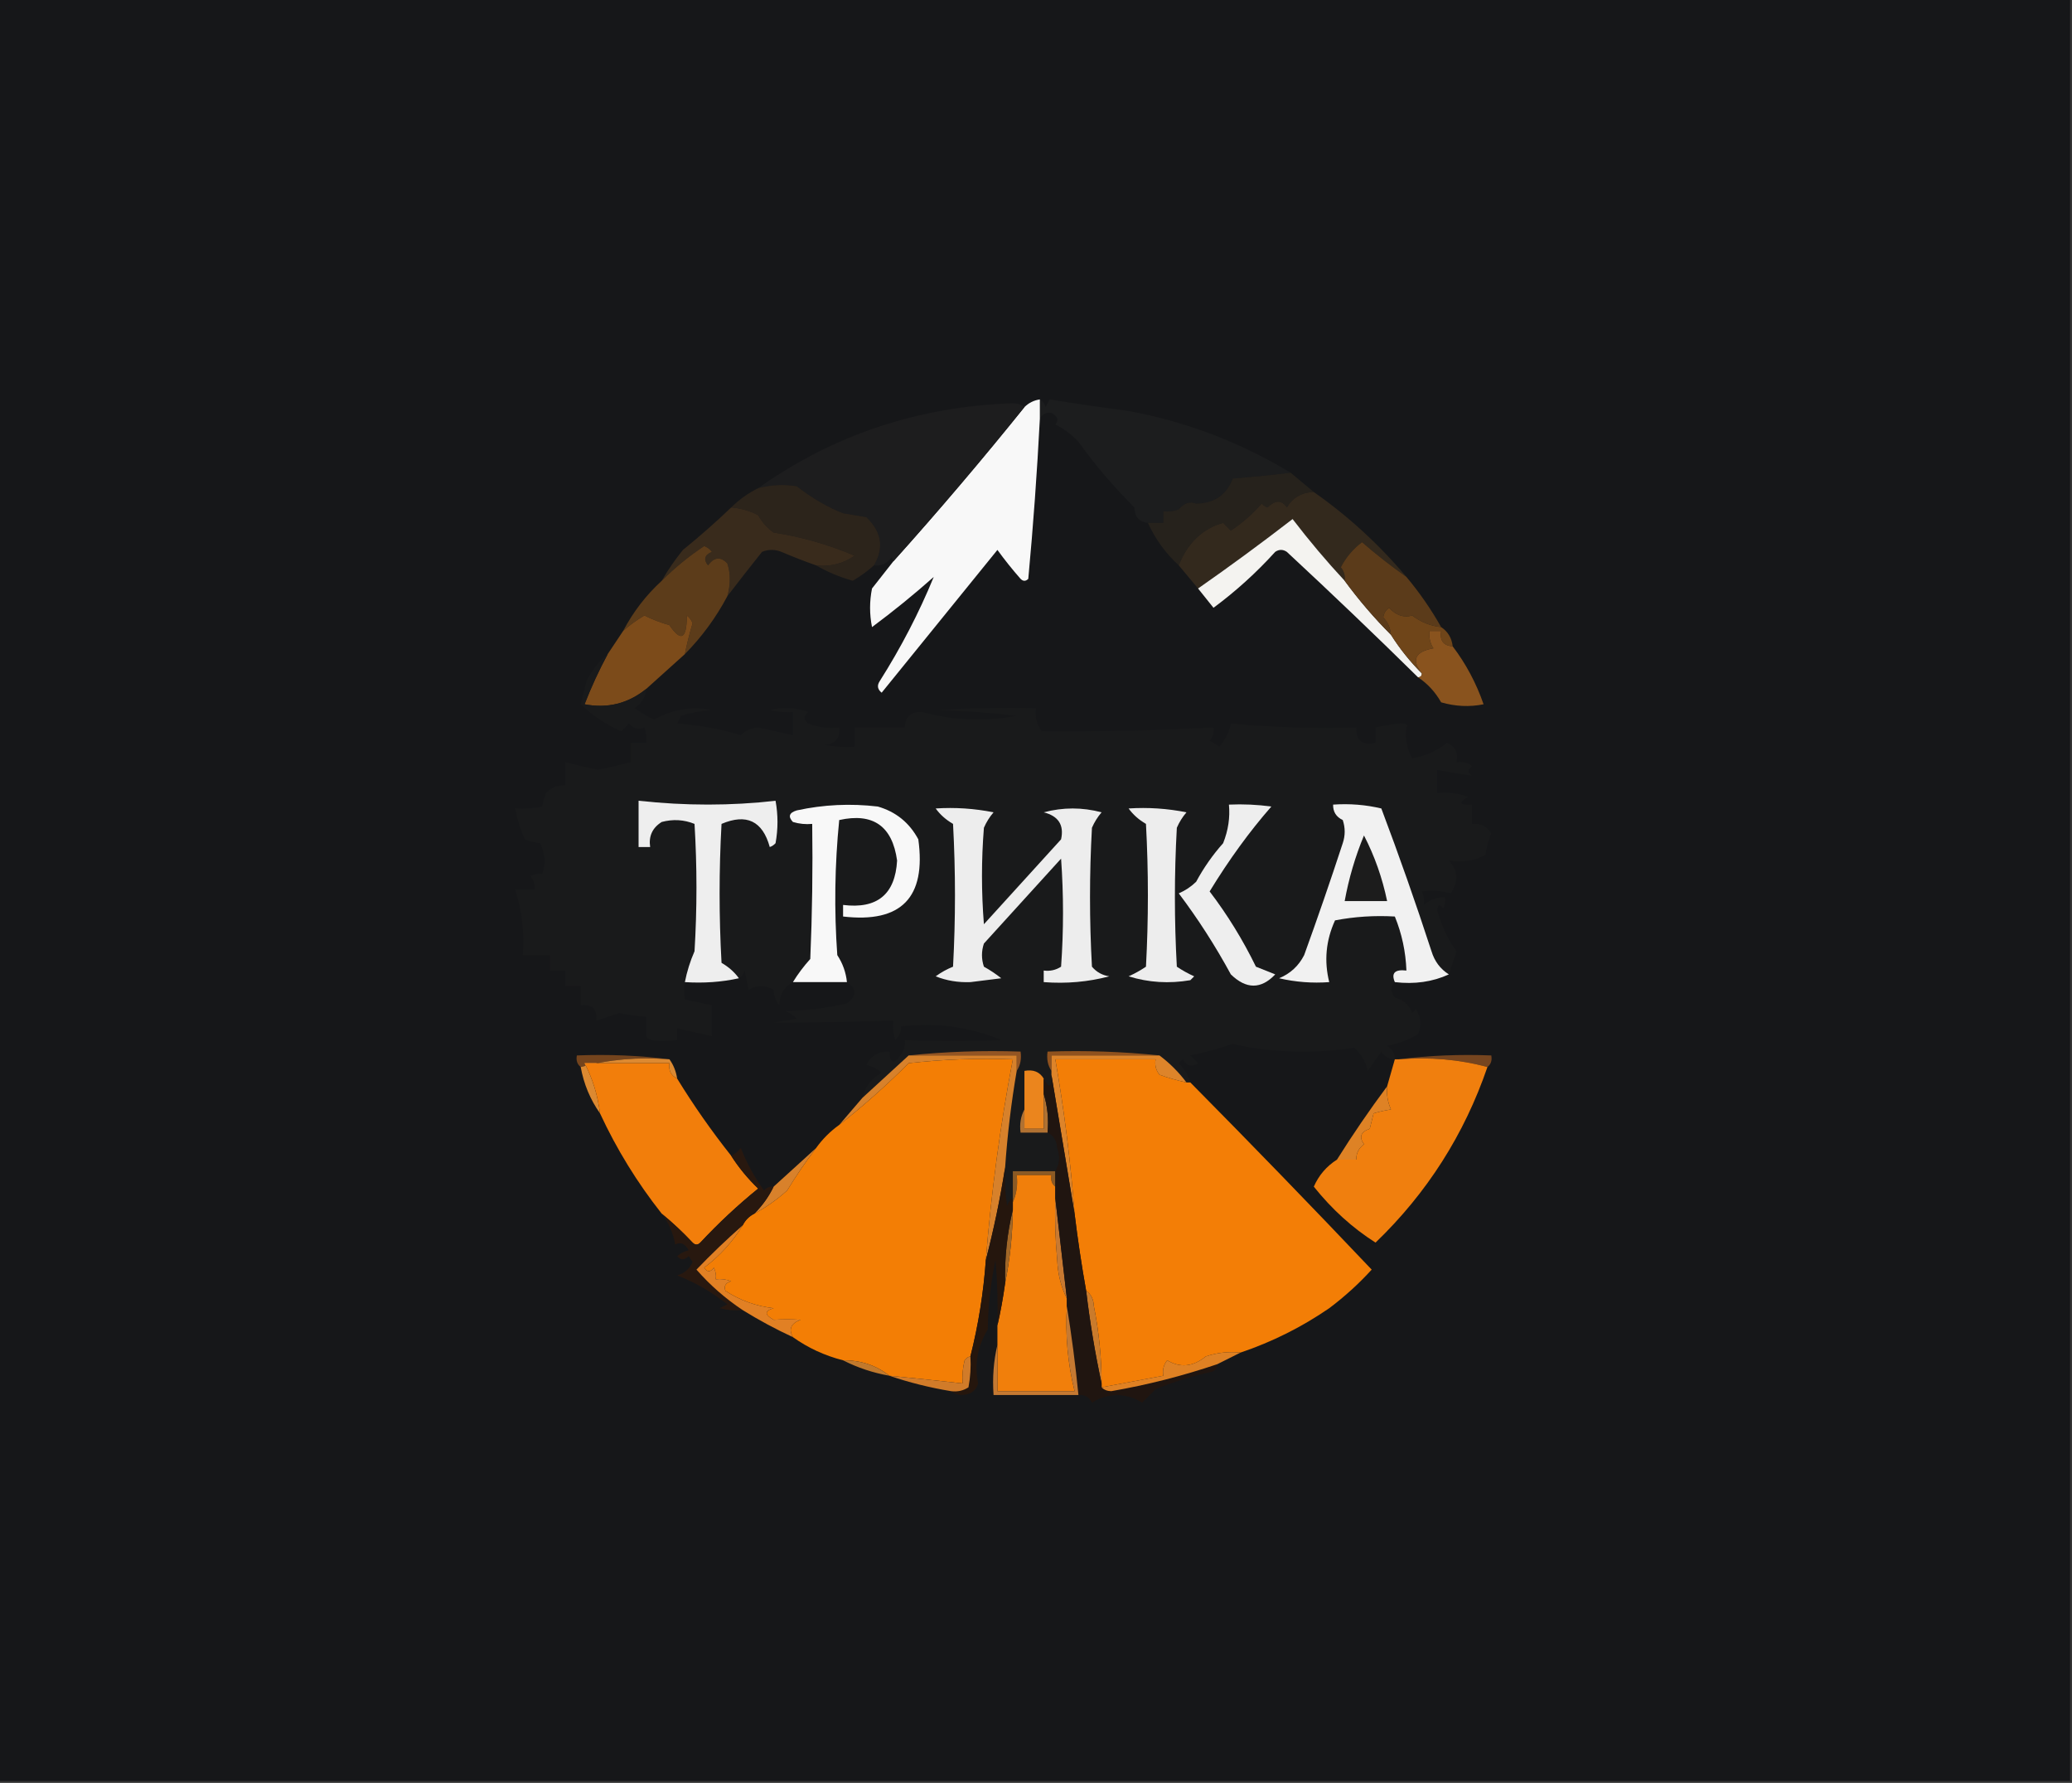 <?xml version="1.0" encoding="UTF-8"?> <svg xmlns="http://www.w3.org/2000/svg" xmlns:xlink="http://www.w3.org/1999/xlink" version="1.1" width="537px" height="462px" style="shape-rendering:geometricPrecision; text-rendering:geometricPrecision; image-rendering:optimizeQuality; fill-rule:evenodd; clip-rule:evenodd"><rect width="100%" height="100%" fill="#333333" stroke="none"/><g><path style="opacity:1" fill="#161719" d="M -0.5,-0.5 C 178.5,-0.5 357.5,-0.5 536.5,-0.5C 536.5,153.5 536.5,307.5 536.5,461.5C 357.5,461.5 178.5,461.5 -0.5,461.5C -0.5,307.5 -0.5,153.5 -0.5,-0.5 Z"></path></g><g><path style="opacity:1" fill="#1c1d1e" d="M 269.5,103.5 C 270.222,103.918 270.722,104.584 271,105.5C 271.333,104.833 271.667,104.167 272,103.5C 278.792,104.597 285.625,105.597 292.5,106.5C 307.378,109.242 321.378,114.575 334.5,122.5C 329.822,123.065 324.822,123.565 319.5,124C 317.87,128.244 314.703,130.411 310,130.5C 308.391,129.85 306.891,130.35 305.5,132C 304.207,132.49 302.873,132.657 301.5,132.5C 301.5,133.5 301.5,134.5 301.5,135.5C 300.167,135.5 298.833,135.5 297.5,135.5C 295.224,135.244 294.057,133.91 294,131.5C 288.693,126.205 283.859,120.539 279.5,114.5C 277.758,112.618 275.758,111.118 273.5,110C 274.458,108.853 274.125,107.853 272.5,107C 271.212,106.761 270.212,107.261 269.5,108.5C 269.5,106.833 269.5,105.167 269.5,103.5 Z"></path></g><g><path style="opacity:1" fill="#f8f8f8" d="M 269.5,103.5 C 269.5,105.167 269.5,106.833 269.5,108.5C 268.784,122.407 267.784,136.24 266.5,150C 265.833,150.667 265.167,150.667 264.5,150C 262.38,147.591 260.38,145.091 258.5,142.5C 248.5,154.833 238.5,167.167 228.5,179.5C 227.417,178.635 227.251,177.635 228,176.5C 233.518,167.793 238.185,158.793 242,149.5C 236.85,154.073 231.517,158.406 226,162.5C 225.333,159.167 225.333,155.833 226,152.5C 227.842,150.136 229.675,147.803 231.5,145.5C 243.202,132.466 254.535,119.133 265.5,105.5C 266.605,104.4 267.938,103.733 269.5,103.5 Z"></path></g><g><path style="opacity:1" fill="#1d1d1e" d="M 265.5,105.5 C 254.535,119.133 243.202,132.466 231.5,145.5C 231.565,145.062 231.399,144.728 231,144.5C 229.89,146.037 228.39,146.703 226.5,146.5C 229.18,141.971 228.513,137.805 224.5,134C 222.5,133.667 220.5,133.333 218.5,133C 214.465,131.424 210.465,129.091 206.5,126C 203.132,125.457 199.799,125.624 196.5,126.5C 216.05,112.65 238.05,105.316 262.5,104.5C 263.726,104.52 264.726,104.853 265.5,105.5 Z"></path></g><g><path style="opacity:1" fill="#26221c" d="M 334.5,122.5 C 336.54,124.177 338.54,125.844 340.5,127.5C 337.433,127.57 335.1,128.904 333.5,131.5C 332.212,129.525 330.545,129.525 328.5,131.5C 327.914,131.291 327.414,130.957 327,130.5C 324.648,133.184 321.982,135.518 319,137.5C 318.333,136.833 317.667,136.167 317,135.5C 311.653,136.998 307.82,140.664 305.5,146.5C 302.112,143.403 299.445,139.736 297.5,135.5C 298.833,135.5 300.167,135.5 301.5,135.5C 301.5,134.5 301.5,133.5 301.5,132.5C 302.873,132.657 304.207,132.49 305.5,132C 306.891,130.35 308.391,129.85 310,130.5C 314.703,130.411 317.87,128.244 319.5,124C 324.822,123.565 329.822,123.065 334.5,122.5 Z"></path></g><g><path style="opacity:1" fill="#2c241b" d="M 226.5,146.5 C 224.814,148.016 222.981,149.35 221,150.5C 217.571,149.528 214.404,148.195 211.5,146.5C 215.183,146.913 218.517,146.079 221.5,144C 214.689,141.11 207.689,139.11 200.5,138C 198.824,136.823 197.491,135.323 196.5,133.5C 194.293,132.365 191.96,131.699 189.5,131.5C 191.531,129.478 193.865,127.811 196.5,126.5C 199.799,125.624 203.132,125.457 206.5,126C 210.465,129.091 214.465,131.424 218.5,133C 220.5,133.333 222.5,133.667 224.5,134C 228.513,137.805 229.18,141.971 226.5,146.5 Z"></path></g><g><path style="opacity:1" fill="#392b1c" d="M 189.5,131.5 C 191.96,131.699 194.293,132.365 196.5,133.5C 197.491,135.323 198.824,136.823 200.5,138C 207.689,139.11 214.689,141.11 221.5,144C 218.517,146.079 215.183,146.913 211.5,146.5C 208.484,145.438 205.484,144.271 202.5,143C 200.833,142.333 199.167,142.333 197.5,143C 194.407,146.88 191.407,150.714 188.5,154.5C 189.362,151.454 189.362,148.62 188.5,146C 186.76,144.173 185.093,144.34 183.5,146.5C 182.261,144.993 182.595,143.826 184.5,143C 183.975,142.308 183.308,141.808 182.5,141.5C 178.524,144.145 174.857,147.145 171.5,150.5C 173.087,147.732 174.92,145.065 177,142.5C 181.335,138.997 185.501,135.33 189.5,131.5 Z"></path></g><g><path style="opacity:1" fill="#33291d" d="M 340.5,127.5 C 349.451,133.784 357.451,141.118 364.5,149.5C 360.55,146.725 356.717,143.725 353,140.5C 350.663,142.259 348.829,144.425 347.5,147C 348.337,148.011 348.67,149.178 348.5,150.5C 343.781,145.423 339.281,140.09 335,134.5C 326.955,140.718 318.789,146.718 310.5,152.5C 308.804,150.475 307.137,148.475 305.5,146.5C 307.82,140.664 311.653,136.998 317,135.5C 317.667,136.167 318.333,136.833 319,137.5C 321.982,135.518 324.648,133.184 327,130.5C 327.414,130.957 327.914,131.291 328.5,131.5C 330.545,129.525 332.212,129.525 333.5,131.5C 335.1,128.904 337.433,127.57 340.5,127.5 Z"></path></g><g><path style="opacity:1" fill="#f4f3f0" d="M 348.5,150.5 C 352.155,155.486 356.155,160.153 360.5,164.5C 362.794,168.127 365.46,171.461 368.5,174.5C 368.5,175.167 368.167,175.5 367.5,175.5C 356.339,164.506 345.005,153.672 333.5,143C 332.5,142.333 331.5,142.333 330.5,143C 325.615,148.388 320.282,153.221 314.5,157.5C 313.143,155.814 311.81,154.148 310.5,152.5C 318.789,146.718 326.955,140.718 335,134.5C 339.281,140.09 343.781,145.423 348.5,150.5 Z"></path></g><g><path style="opacity:1" fill="#5b3b1a" d="M 364.5,149.5 C 367.915,153.576 370.915,157.909 373.5,162.5C 370.72,162.193 368.22,161.193 366,159.5C 363.827,160.129 361.827,159.462 360,157.5C 359.13,158.108 358.63,158.941 358.5,160C 359.707,161.3 360.374,162.8 360.5,164.5C 356.155,160.153 352.155,155.486 348.5,150.5C 348.67,149.178 348.337,148.011 347.5,147C 348.829,144.425 350.663,142.259 353,140.5C 356.717,143.725 360.55,146.725 364.5,149.5 Z"></path></g><g><path style="opacity:1" fill="#5c3c1a" d="M 188.5,154.5 C 185.564,160.041 181.897,165.041 177.5,169.5C 178.038,166.811 178.705,164.144 179.5,161.5C 179.192,160.692 178.692,160.025 178,159.5C 178.011,165.606 176.511,166.439 173.5,162C 171.238,161.358 169.071,160.525 167,159.5C 165.008,160.665 163.175,161.998 161.5,163.5C 164.074,158.591 167.408,154.258 171.5,150.5C 174.857,147.145 178.524,144.145 182.5,141.5C 183.308,141.808 183.975,142.308 184.5,143C 182.595,143.826 182.261,144.993 183.5,146.5C 185.093,144.34 186.76,144.173 188.5,146C 189.362,148.62 189.362,151.454 188.5,154.5 Z"></path></g><g><path style="opacity:1" fill="#6f4519" d="M 373.5,162.5 C 375.25,163.659 376.25,165.326 376.5,167.5C 374.088,167.306 373.088,165.973 373.5,163.5C 372.5,163.5 371.5,163.5 370.5,163.5C 370.286,165.144 370.62,166.644 371.5,168C 366.723,168.857 365.723,171.024 368.5,174.5C 365.46,171.461 362.794,168.127 360.5,164.5C 360.374,162.8 359.707,161.3 358.5,160C 358.63,158.941 359.13,158.108 360,157.5C 361.827,159.462 363.827,160.129 366,159.5C 368.22,161.193 370.72,162.193 373.5,162.5 Z"></path></g><g><path style="opacity:1" fill="#7c4b1a" d="M 177.5,169.5 C 174.167,172.5 170.833,175.5 167.5,178.5C 162.796,182.316 157.462,183.649 151.5,182.5C 153.255,177.995 155.255,173.661 157.5,169.5C 158.846,167.463 160.18,165.463 161.5,163.5C 163.175,161.998 165.008,160.665 167,159.5C 169.071,160.525 171.238,161.358 173.5,162C 176.511,166.439 178.011,165.606 178,159.5C 178.692,160.025 179.192,160.692 179.5,161.5C 178.705,164.144 178.038,166.811 177.5,169.5 Z"></path></g><g><path style="opacity:1" fill="#89531e" d="M 376.5,167.5 C 379.916,171.993 382.583,176.993 384.5,182.5C 380.871,183.238 377.204,183.071 373.5,182C 371.973,179.31 369.973,177.143 367.5,175.5C 368.167,175.5 368.5,175.167 368.5,174.5C 365.723,171.024 366.723,168.857 371.5,168C 370.62,166.644 370.286,165.144 370.5,163.5C 371.5,163.5 372.5,163.5 373.5,163.5C 373.088,165.973 374.088,167.306 376.5,167.5 Z"></path></g><g><path style="opacity:1" fill="#191a1b" d="M 157.5,169.5 C 155.255,173.661 153.255,177.995 151.5,182.5C 157.462,183.649 162.796,182.316 167.5,178.5C 167.297,180.638 166.297,182.305 164.5,183.5C 166.073,184.66 167.739,185.66 169.5,186.5C 174.18,183.813 179.18,182.979 184.5,184C 181.774,184.182 179.107,184.682 176.5,185.5C 176.167,186.167 175.833,186.833 175.5,187.5C 181.261,187.899 186.761,188.899 192,190.5C 193.18,189.316 194.68,188.649 196.5,188.5C 199.506,189.179 202.506,189.846 205.5,190.5C 205.5,188.5 205.5,186.5 205.5,184.5C 203.473,184.662 201.473,184.495 199.5,184C 202.882,183.176 206.216,183.343 209.5,184.5C 208.167,185.5 208.167,186.5 209.5,187.5C 212.086,188.48 214.753,188.813 217.5,188.5C 217.78,191.388 216.447,192.888 213.5,193C 216.146,193.497 218.813,193.664 221.5,193.5C 221.5,191.833 221.5,190.167 221.5,188.5C 225.833,188.5 230.167,188.5 234.5,188.5C 234.588,185.691 236.088,184.358 239,184.5C 246.986,186.713 255.152,187.046 263.5,185.5C 256.524,184.669 249.524,184.169 242.5,184C 251.16,183.5 259.827,183.334 268.5,183.5C 268.181,185.75 268.681,187.75 270,189.5C 284.752,189.625 299.585,189.291 314.5,188.5C 314.67,189.822 314.337,190.989 313.5,192C 314.416,192.374 315.25,192.874 316,193.5C 317.527,191.779 318.527,189.779 319,187.5C 329.752,188.487 340.585,188.82 351.5,188.5C 351.384,191.91 353.05,193.244 356.5,192.5C 356.5,191.167 356.5,189.833 356.5,188.5C 362.703,187.161 365.37,187.161 364.5,188.5C 364.125,191.397 364.625,194.063 366,196.5C 369.4,195.928 372.4,194.594 375,192.5C 377.157,193.385 377.99,195.052 377.5,197.5C 378.978,197.238 380.311,197.571 381.5,198.5C 380.359,199.425 380.359,200.259 381.5,201C 378.549,200.601 375.549,200.101 372.5,199.5C 372.5,201.5 372.5,203.5 372.5,205.5C 375.247,205.187 377.914,205.52 380.5,206.5C 377.869,208.005 378.203,208.671 381.5,208.5C 381.5,210.167 381.5,211.833 381.5,213.5C 383.716,213.275 385.383,214.108 386.5,216C 385.751,217.734 385.251,219.567 385,221.5C 382.136,223.106 378.969,223.606 375.5,223C 377.897,225.581 378.063,228.414 376,231.5C 373.397,230.818 370.897,230.651 368.5,231C 368.982,232.008 369.148,233.175 369,234.5C 370.584,233.139 372.418,232.472 374.5,232.5C 374.649,233.552 374.483,234.552 374,235.5C 373.111,234.112 372.611,234.278 372.5,236C 373.819,240.386 375.486,243.886 377.5,246.5C 376.828,248.53 376.162,250.53 375.5,252.5C 373.292,251.106 371.792,249.106 371,246.5C 366.946,234.06 362.612,221.727 358,209.5C 353.934,208.536 349.767,208.203 345.5,208.5C 345.461,210.359 346.294,211.692 348,212.5C 348.667,214.5 348.667,216.5 348,218.5C 344.821,228.216 341.487,237.882 338,247.5C 336.581,250.296 334.415,252.296 331.5,253.5C 335.783,254.492 340.116,254.826 344.5,254.5C 343.131,249.031 343.631,243.698 346,238.5C 351.072,237.529 356.238,237.195 361.5,237.5C 363.323,241.974 364.323,246.64 364.5,251.5C 361.506,251.146 360.506,252.146 361.5,254.5C 360.295,255.672 360.295,257.005 361.5,258.5C 363.709,259.063 365.209,260.396 366,262.5C 366.333,262.167 366.667,261.833 367,261.5C 368.309,263.686 368.476,265.853 367.5,268C 365.012,269.462 362.345,270.462 359.5,271C 360.823,271.816 361.489,272.983 361.5,274.5C 359.983,274.489 358.816,273.823 358,272.5C 356.833,274.167 355.667,275.833 354.5,277.5C 353.912,275.089 352.745,273.089 351,271.5C 347.082,272.151 343.082,272.484 339,272.5C 331.847,272.608 325.347,271.941 319.5,270.5C 315.608,271.815 311.941,272.815 308.5,273.5C 309.167,274.167 309.833,274.833 310.5,275.5C 308.956,276.622 307.623,276.289 306.5,274.5C 306.167,274.833 305.833,275.167 305.5,275.5C 306.952,276.94 307.952,278.606 308.5,280.5C 308.167,280.5 307.833,280.5 307.5,280.5C 305.5,277.833 303.167,275.5 300.5,273.5C 291.014,272.506 281.348,272.173 271.5,272.5C 271.216,274.415 271.549,276.081 272.5,277.5C 272.5,277.833 272.5,278.167 272.5,278.5C 272.633,281.925 271.967,282.258 270.5,279.5C 269.448,277.744 267.781,277.077 265.5,277.5C 265.5,280.833 265.5,284.167 265.5,287.5C 264.539,289.265 264.205,291.265 264.5,293.5C 266.833,293.5 269.167,293.5 271.5,293.5C 273.045,294.23 273.878,295.563 274,297.5C 274.789,299.712 274.622,301.712 273.5,303.5C 269.833,303.5 266.167,303.5 262.5,303.5C 262.5,305.833 262.5,308.167 262.5,310.5C 261.778,310.918 261.278,311.584 261,312.5C 260.502,309.183 260.335,305.85 260.5,302.5C 261.081,294.109 262.081,285.776 263.5,277.5C 264.451,276.081 264.784,274.415 264.5,272.5C 254.652,272.173 244.986,272.506 235.5,273.5C 231.5,277.167 227.5,280.833 223.5,284.5C 224.191,281.635 225.858,279.468 228.5,278C 227.377,276.956 226.044,276.29 224.5,276C 225.743,273.545 227.743,272.378 230.5,272.5C 230.71,275.97 231.877,275.97 234,272.5C 234.483,271.552 234.649,270.552 234.5,269.5C 242.811,269.841 251.144,269.841 259.5,269.5C 251.144,266.062 242.477,264.896 233.5,266C 233.619,267.281 233.119,268.448 232,269.5C 231.506,267.866 231.34,266.199 231.5,264.5C 221.112,264.814 210.779,264.981 200.5,265C 202.5,264.667 204.5,264.333 206.5,264C 205.672,263.085 204.672,262.419 203.5,262C 208.946,261.899 214.279,261.232 219.5,260C 222.124,258.031 222.124,256.198 219.5,254.5C 219.245,251.984 218.411,249.65 217,247.5C 216.167,235.819 216.334,224.152 217.5,212.5C 226.266,210.553 231.266,214.053 232.5,223C 232.006,231.762 227.34,235.595 218.5,234.5C 218.5,235.5 218.5,236.5 218.5,237.5C 233.578,239.255 240.078,232.589 238,217.5C 235.685,213.183 232.185,210.35 227.5,209C 220.433,208.161 213.433,208.494 206.5,210C 204.519,210.605 204.185,211.605 205.5,213C 207.134,213.494 208.801,213.66 210.5,213.5C 210.667,225.171 210.5,236.838 210,248.5C 208.276,250.413 206.776,252.413 205.5,254.5C 203.172,255.736 202.006,257.736 202,260.5C 201.033,259.322 200.533,257.989 200.5,256.5C 198.305,255.231 196.139,255.231 194,256.5C 193.667,254.833 193.333,253.167 193,251.5C 192.722,252.416 192.222,253.082 191.5,253.5C 190.359,251.912 188.859,250.579 187,249.5C 186.333,237.5 186.333,225.5 187,213.5C 193.475,210.743 197.641,212.743 199.5,219.5C 200.086,219.291 200.586,218.957 201,218.5C 201.667,214.833 201.667,211.167 201,207.5C 189.486,208.823 177.652,208.823 165.5,207.5C 165.5,211.5 165.5,215.5 165.5,219.5C 166.5,219.5 167.5,219.5 168.5,219.5C 168.081,216.675 169.081,214.509 171.5,213C 174.429,212.223 177.263,212.39 180,213.5C 180.667,224.5 180.667,235.5 180,246.5C 178.864,249.096 178.031,251.763 177.5,254.5C 177.21,256.022 177.21,257.522 177.5,259C 179.7,259.464 182.033,259.964 184.5,260.5C 184.5,263.167 184.5,265.833 184.5,268.5C 181.5,267.833 178.5,267.167 175.5,266.5C 175.5,267.5 175.5,268.5 175.5,269.5C 170.546,270.057 167.879,269.724 167.5,268.5C 167.5,266.833 167.5,265.167 167.5,263.5C 165.152,263.33 162.818,262.997 160.5,262.5C 158.465,263.204 156.465,263.871 154.5,264.5C 154.833,261.5 153.5,260.167 150.5,260.5C 150.5,258.833 150.5,257.167 150.5,255.5C 149.167,255.5 147.833,255.5 146.5,255.5C 146.5,254.167 146.5,252.833 146.5,251.5C 145.167,251.5 143.833,251.5 142.5,251.5C 142.5,250.167 142.5,248.833 142.5,247.5C 140.167,247.5 137.833,247.5 135.5,247.5C 135.948,241.599 135.281,235.932 133.5,230.5C 135.167,230.5 136.833,230.5 138.5,230.5C 138.67,229.178 138.337,228.011 137.5,227C 138.448,226.517 139.448,226.351 140.5,226.5C 141.502,223.89 141.335,221.224 140,218.5C 138.732,218.384 137.398,218.051 136,217.5C 134.86,214.898 134.027,212.231 133.5,209.5C 135.857,209.663 138.19,209.497 140.5,209C 140.727,207.865 141.06,206.698 141.5,205.5C 142.85,204.05 144.516,203.383 146.5,203.5C 146.5,201.5 146.5,199.5 146.5,197.5C 149.28,198.229 152.113,198.896 155,199.5C 157.887,198.896 160.72,198.229 163.5,197.5C 163.5,195.833 163.5,194.167 163.5,192.5C 164.833,192.5 166.167,192.5 167.5,192.5C 167.657,191.127 167.49,189.793 167,188.5C 165.657,189.214 164.324,188.88 163,187.5C 162.333,188.167 161.667,188.833 161,189.5C 157.034,187.745 153.534,185.412 150.5,182.5C 151,180.5 151.5,178.5 152,176.5C 153.391,173.664 155.224,171.331 157.5,169.5 Z"></path></g><g><path style="opacity:1" fill="#eeeeee" d="M 191.5,253.5 C 187.03,254.486 182.363,254.819 177.5,254.5C 178.031,251.763 178.864,249.096 180,246.5C 180.667,235.5 180.667,224.5 180,213.5C 177.263,212.39 174.429,212.223 171.5,213C 169.081,214.509 168.081,216.675 168.5,219.5C 167.5,219.5 166.5,219.5 165.5,219.5C 165.5,215.5 165.5,211.5 165.5,207.5C 177.652,208.823 189.486,208.823 201,207.5C 201.667,211.167 201.667,214.833 201,218.5C 200.586,218.957 200.086,219.291 199.5,219.5C 197.641,212.743 193.475,210.743 187,213.5C 186.333,225.5 186.333,237.5 187,249.5C 188.859,250.579 190.359,251.912 191.5,253.5 Z"></path></g><g><path style="opacity:1" fill="#f8f8f8" d="M 219.5,254.5 C 214.833,254.5 210.167,254.5 205.5,254.5C 206.776,252.413 208.276,250.413 210,248.5C 210.5,236.838 210.667,225.171 210.5,213.5C 208.801,213.66 207.134,213.494 205.5,213C 204.185,211.605 204.519,210.605 206.5,210C 213.433,208.494 220.433,208.161 227.5,209C 232.185,210.35 235.685,213.183 238,217.5C 240.078,232.589 233.578,239.255 218.5,237.5C 218.5,236.5 218.5,235.5 218.5,234.5C 227.34,235.595 232.006,231.762 232.5,223C 231.266,214.053 226.266,210.553 217.5,212.5C 216.334,224.152 216.167,235.819 217,247.5C 218.411,249.65 219.245,251.984 219.5,254.5 Z"></path></g><g><path style="opacity:1" fill="#ededed" d="M 242.5,209.5 C 247.544,209.173 252.544,209.506 257.5,210.5C 256.469,211.7 255.635,213.034 255,214.5C 254.333,222.833 254.333,231.167 255,239.5C 261.667,232.167 268.333,224.833 275,217.5C 275.814,213.793 274.314,211.46 270.5,210.5C 275.5,209.167 280.5,209.167 285.5,210.5C 284.469,211.7 283.635,213.034 283,214.5C 282.333,226.5 282.333,238.5 283,250.5C 284.171,251.893 285.671,252.727 287.5,253C 282.019,254.449 276.352,254.949 270.5,254.5C 270.5,253.5 270.5,252.5 270.5,251.5C 272.144,251.714 273.644,251.38 275,250.5C 275.667,241.167 275.667,231.833 275,222.5C 268.333,229.833 261.667,237.167 255,244.5C 254.333,246.5 254.333,248.5 255,250.5C 256.586,251.376 258.086,252.376 259.5,253.5C 256.833,253.833 254.167,254.167 251.5,254.5C 248.309,254.622 245.309,254.122 242.5,253C 243.891,251.98 245.391,251.147 247,250.5C 247.667,238.167 247.667,225.833 247,213.5C 245.141,212.421 243.641,211.088 242.5,209.5 Z"></path></g><g><path style="opacity:1" fill="#ededed" d="M 292.5,209.5 C 297.544,209.173 302.544,209.506 307.5,210.5C 306.469,211.7 305.635,213.034 305,214.5C 304.333,226.5 304.333,238.5 305,250.5C 306.419,251.46 307.919,252.293 309.5,253C 309.167,253.333 308.833,253.667 308.5,254C 302.988,254.943 297.655,254.61 292.5,253C 294.081,252.293 295.581,251.46 297,250.5C 297.667,238.167 297.667,225.833 297,213.5C 295.141,212.421 293.641,211.088 292.5,209.5 Z"></path></g><g><path style="opacity:1" fill="#eeeeee" d="M 318.5,208.5 C 322.182,208.335 325.848,208.501 329.5,209C 323.875,215.416 318.542,222.749 313.5,231C 318.115,237.053 322.115,243.553 325.5,250.5C 327.167,251.167 328.833,251.833 330.5,252.5C 326.826,256.378 322.993,256.378 319,252.5C 314.971,245.087 310.471,238.087 305.5,231.5C 307.193,230.772 308.693,229.772 310,228.5C 311.944,224.89 314.277,221.557 317,218.5C 318.324,215.164 318.824,211.831 318.5,208.5 Z"></path></g><g><path style="opacity:1" fill="#f1f1f1" d="M 375.5,252.5 C 371.285,254.436 366.619,255.103 361.5,254.5C 360.506,252.146 361.506,251.146 364.5,251.5C 364.323,246.64 363.323,241.974 361.5,237.5C 356.238,237.195 351.072,237.529 346,238.5C 343.631,243.698 343.131,249.031 344.5,254.5C 340.116,254.826 335.783,254.492 331.5,253.5C 334.415,252.296 336.581,250.296 338,247.5C 341.487,237.882 344.821,228.216 348,218.5C 348.667,216.5 348.667,214.5 348,212.5C 346.294,211.692 345.461,210.359 345.5,208.5C 349.767,208.203 353.934,208.536 358,209.5C 362.612,221.727 366.946,234.06 371,246.5C 371.792,249.106 373.292,251.106 375.5,252.5 Z"></path></g><g><path style="opacity:1" fill="#1c1c1c" d="M 353.5,216.5 C 356.254,221.818 358.254,227.485 359.5,233.5C 355.833,233.5 352.167,233.5 348.5,233.5C 349.563,227.647 351.229,221.98 353.5,216.5 Z"></path></g><g><path style="opacity:1" fill="#945523" d="M 235.5,273.5 C 244.986,272.506 254.652,272.173 264.5,272.5C 264.784,274.415 264.451,276.081 263.5,277.5C 263.5,276.167 263.5,274.833 263.5,273.5C 254.167,273.5 244.833,273.5 235.5,273.5 Z"></path></g><g><path style="opacity:1" fill="#90521e" d="M 300.5,273.5 C 291.167,273.5 281.833,273.5 272.5,273.5C 272.5,274.833 272.5,276.167 272.5,277.5C 271.549,276.081 271.216,274.415 271.5,272.5C 281.348,272.173 291.014,272.506 300.5,273.5 Z"></path></g><g><path style="opacity:1" fill="#74441d" d="M 173.5,274.5 C 165.427,273.868 157.76,274.535 150.5,276.5C 149.596,275.791 149.263,274.791 149.5,273.5C 157.684,273.174 165.684,273.508 173.5,274.5 Z"></path></g><g><path style="opacity:1" fill="#76451f" d="M 362.5,274.5 C 370.316,273.508 378.316,273.174 386.5,273.5C 386.737,274.791 386.404,275.791 385.5,276.5C 378.24,274.535 370.573,273.868 362.5,274.5 Z"></path></g><g><path style="opacity:1" fill="#dc8931" d="M 173.5,274.5 C 174.537,275.93 175.204,277.597 175.5,279.5C 173.896,278.713 173.229,277.38 173.5,275.5C 166.167,275.5 158.833,275.5 151.5,275.5C 153.595,279.532 154.928,283.866 155.5,288.5C 152.976,284.937 151.309,280.937 150.5,276.5C 157.76,274.535 165.427,273.868 173.5,274.5 Z"></path></g><g><path style="opacity:1" fill="#f37e05" d="M 255.5,326.5 C 254.899,334.987 253.565,343.32 251.5,351.5C 250.883,351.611 250.383,351.944 250,352.5C 249.505,354.473 249.338,356.473 249.5,358.5C 243.177,357.779 236.844,357.112 230.5,356.5C 227.101,353.803 223.101,352.47 218.5,352.5C 213.749,351.29 209.416,349.29 205.5,346.5C 204.318,344.439 204.985,342.939 207.5,342C 205.144,341.845 202.811,341.845 200.5,342C 198.109,340.691 198.109,339.691 200.5,339C 195.984,338.487 191.817,336.987 188,334.5C 187.544,333.256 188.044,332.423 189.5,332C 188.207,331.51 186.873,331.343 185.5,331.5C 185.649,330.448 185.483,329.448 185,328.5C 184.107,329.711 183.274,329.711 182.5,328.5C 186.559,325.443 189.893,321.776 192.5,317.5C 193.167,316.167 194.167,315.167 195.5,314.5C 198.514,312.879 201.348,310.879 204,308.5C 206.326,304.681 208.826,301.015 211.5,297.5C 213.167,295.167 215.167,293.167 217.5,291.5C 223.758,286.583 229.758,281.249 235.5,275.5C 244.475,274.502 253.475,274.168 262.5,274.5C 259.233,291.611 256.9,308.944 255.5,326.5 Z"></path></g><g><path style="opacity:1" fill="#f37e06" d="M 307.5,280.5 C 307.833,280.5 308.167,280.5 308.5,280.5C 324.34,296.506 340.006,312.673 355.5,329C 352.196,332.633 348.529,335.966 344.5,339C 337.369,343.899 329.702,347.732 321.5,350.5C 318.428,350.183 315.428,350.516 312.5,351.5C 309.208,354.181 305.875,354.514 302.5,352.5C 301.571,353.689 301.238,355.022 301.5,356.5C 296.165,357.5 290.832,358.5 285.5,359.5C 285.5,359.167 285.5,358.833 285.5,358.5C 285.49,351.771 284.823,345.105 283.5,338.5C 283.415,336.667 282.748,335.334 281.5,334.5C 280.315,327.873 279.315,321.206 278.5,314.5C 277.492,301.11 275.825,287.777 273.5,274.5C 282.167,274.5 290.833,274.5 299.5,274.5C 299.238,275.978 299.571,277.311 300.5,278.5C 302.801,279.325 305.135,279.992 307.5,280.5 Z"></path></g><g><path style="opacity:1" fill="#f07f0e" d="M 361.5,274.5 C 361.833,274.5 362.167,274.5 362.5,274.5C 370.573,273.868 378.24,274.535 385.5,276.5C 379.5,294 369.833,309.166 356.5,322C 350.528,318.21 345.194,313.377 340.5,307.5C 341.808,304.536 343.808,302.203 346.5,300.5C 348.167,300.5 349.833,300.5 351.5,300.5C 351.48,298.857 352.147,297.524 353.5,296.5C 352.164,294.625 352.664,293.292 355,292.5C 355.333,291.167 355.667,289.833 356,288.5C 357.533,288.056 359.033,287.723 360.5,287.5C 359.652,285.591 359.318,283.591 359.5,281.5C 360.167,279.167 360.833,276.833 361.5,274.5 Z"></path></g><g><path style="opacity:1" fill="#dd842a" d="M 300.5,273.5 C 303.167,275.5 305.5,277.833 307.5,280.5C 305.135,279.992 302.801,279.325 300.5,278.5C 299.571,277.311 299.238,275.978 299.5,274.5C 290.833,274.5 282.167,274.5 273.5,274.5C 275.825,287.777 277.492,301.11 278.5,314.5C 276.5,302.501 274.5,290.501 272.5,278.5C 272.5,278.167 272.5,277.833 272.5,277.5C 272.5,276.167 272.5,274.833 272.5,273.5C 281.833,273.5 291.167,273.5 300.5,273.5 Z"></path></g><g><path style="opacity:1" fill="#eb851d" d="M 270.5,279.5 C 270.5,280.833 270.5,282.167 270.5,283.5C 270.5,286.5 270.5,289.5 270.5,292.5C 268.833,292.5 267.167,292.5 265.5,292.5C 265.5,290.833 265.5,289.167 265.5,287.5C 265.5,284.167 265.5,280.833 265.5,277.5C 267.781,277.077 269.448,277.744 270.5,279.5 Z"></path></g><g><path style="opacity:1" fill="#f27e0b" d="M 175.5,279.5 C 179.745,286.42 184.412,293.087 189.5,299.5C 191.467,302.579 193.8,305.412 196.5,308C 191.199,312.3 186.199,316.966 181.5,322C 180.833,322.667 180.167,322.667 179.5,322C 176.964,319.295 174.297,316.795 171.5,314.5C 165.152,306.474 159.819,297.808 155.5,288.5C 154.928,283.866 153.595,279.532 151.5,275.5C 158.833,275.5 166.167,275.5 173.5,275.5C 173.229,277.38 173.896,278.713 175.5,279.5 Z"></path></g><g><path style="opacity:1" fill="#de8225" d="M 359.5,281.5 C 359.318,283.591 359.652,285.591 360.5,287.5C 359.033,287.723 357.533,288.056 356,288.5C 355.667,289.833 355.333,291.167 355,292.5C 352.664,293.292 352.164,294.625 353.5,296.5C 352.147,297.524 351.48,298.857 351.5,300.5C 349.833,300.5 348.167,300.5 346.5,300.5C 350.589,293.985 354.922,287.651 359.5,281.5 Z"></path></g><g><path style="opacity:1" fill="#b07132" d="M 270.5,283.5 C 271.479,286.625 271.813,289.958 271.5,293.5C 269.167,293.5 266.833,293.5 264.5,293.5C 264.205,291.265 264.539,289.265 265.5,287.5C 265.5,289.167 265.5,290.833 265.5,292.5C 267.167,292.5 268.833,292.5 270.5,292.5C 270.5,289.5 270.5,286.5 270.5,283.5 Z"></path></g><g><path style="opacity:1" fill="#8b5a25" d="M 273.5,303.5 C 273.5,304.833 273.5,306.167 273.5,307.5C 272.596,306.791 272.263,305.791 272.5,304.5C 269.5,304.5 266.5,304.5 263.5,304.5C 263.802,307.059 263.468,309.393 262.5,311.5C 262.5,311.167 262.5,310.833 262.5,310.5C 262.5,308.167 262.5,305.833 262.5,303.5C 266.167,303.5 269.833,303.5 273.5,303.5 Z"></path></g><g><path style="opacity:1" fill="#d7812b" d="M 235.5,273.5 C 244.833,273.5 254.167,273.5 263.5,273.5C 263.5,274.833 263.5,276.167 263.5,277.5C 262.081,285.776 261.081,294.109 260.5,302.5C 259.225,310.583 257.559,318.583 255.5,326.5C 256.9,308.944 259.233,291.611 262.5,274.5C 253.475,274.168 244.475,274.502 235.5,275.5C 229.758,281.249 223.758,286.583 217.5,291.5C 219.5,289.167 221.5,286.833 223.5,284.5C 227.5,280.833 231.5,277.167 235.5,273.5 Z"></path></g><g><path style="opacity:1" fill="#d8812b" d="M 211.5,297.5 C 208.826,301.015 206.326,304.681 204,308.5C 201.348,310.879 198.514,312.879 195.5,314.5C 197.58,312.427 199.246,310.093 200.5,307.5C 204.167,304.167 207.833,300.833 211.5,297.5 Z"></path></g><g><path style="opacity:1" fill="#28180f" d="M 200.5,307.5 C 199.246,310.093 197.58,312.427 195.5,314.5C 194.167,315.167 193.167,316.167 192.5,317.5C 188.304,321.198 184.304,325.031 180.5,329C 184.039,333.039 188.039,336.539 192.5,339.5C 190.473,339.662 188.473,339.495 186.5,339C 187.167,338.667 187.833,338.333 188.5,338C 184.507,334.825 180.174,332.325 175.5,330.5C 177.435,329.932 178.768,328.765 179.5,327C 179.167,326.5 178.833,326 178.5,325.5C 177.391,326.59 176.391,326.59 175.5,325.5C 176.376,324.749 177.376,324.249 178.5,324C 177.531,322.242 176.364,321.742 175,322.5C 174.467,319.495 173.3,316.828 171.5,314.5C 174.297,316.795 176.964,319.295 179.5,322C 180.167,322.667 180.833,322.667 181.5,322C 186.199,316.966 191.199,312.3 196.5,308C 193.8,305.412 191.467,302.579 189.5,299.5C 190.458,299.047 191.292,298.381 192,297.5C 193.521,301.373 195.521,305.04 198,308.5C 198.671,307.748 199.504,307.414 200.5,307.5 Z"></path></g><g><path style="opacity:1" fill="#f17f0b" d="M 273.5,307.5 C 273.5,308.5 273.5,309.5 273.5,310.5C 273.334,315.844 273.501,321.177 274,326.5C 274.149,330.133 274.982,333.466 276.5,336.5C 276.5,337.167 276.5,337.833 276.5,338.5C 276.062,345.996 276.729,353.33 278.5,360.5C 271.833,360.5 265.167,360.5 258.5,360.5C 258.5,356.5 258.5,352.5 258.5,348.5C 258.5,346.833 258.5,345.167 258.5,343.5C 259.307,339.979 259.974,336.312 260.5,332.5C 261.747,326.37 262.414,320.037 262.5,313.5C 262.5,312.833 262.5,312.167 262.5,311.5C 263.468,309.393 263.802,307.059 263.5,304.5C 266.5,304.5 269.5,304.5 272.5,304.5C 272.263,305.791 272.596,306.791 273.5,307.5 Z"></path></g><g><path style="opacity:1" fill="#a26727" d="M 262.5,313.5 C 262.414,320.037 261.747,326.37 260.5,332.5C 260.337,325.938 261.004,319.605 262.5,313.5 Z"></path></g><g><path style="opacity:1" fill="#25160d" d="M 260.5,302.5 C 260.335,305.85 260.502,309.183 261,312.5C 261.278,311.584 261.778,310.918 262.5,310.5C 262.5,310.833 262.5,311.167 262.5,311.5C 262.5,312.167 262.5,312.833 262.5,313.5C 261.004,319.605 260.337,325.938 260.5,332.5C 259.974,336.312 259.307,339.979 258.5,343.5C 258.666,337.824 258.499,332.157 258,326.5C 256.755,332.39 256.088,338.39 256,344.5C 253.33,348.854 252.497,353.521 253.5,358.5C 253.182,359.647 252.516,360.481 251.5,361C 249.613,361.78 247.946,361.613 246.5,360.5C 248.144,360.714 249.644,360.38 251,359.5C 251.497,356.854 251.664,354.187 251.5,351.5C 253.565,343.32 254.899,334.987 255.5,326.5C 257.559,318.583 259.225,310.583 260.5,302.5 Z"></path></g><g><path style="opacity:1" fill="#c87931" d="M 273.5,310.5 C 274.494,319.024 275.494,327.691 276.5,336.5C 274.982,333.466 274.149,330.133 274,326.5C 273.501,321.177 273.334,315.844 273.5,310.5 Z"></path></g><g><path style="opacity:1" fill="#e18024" d="M 192.5,317.5 C 189.893,321.776 186.559,325.443 182.5,328.5C 183.274,329.711 184.107,329.711 185,328.5C 185.483,329.448 185.649,330.448 185.5,331.5C 186.873,331.343 188.207,331.51 189.5,332C 188.044,332.423 187.544,333.256 188,334.5C 191.817,336.987 195.984,338.487 200.5,339C 198.109,339.691 198.109,340.691 200.5,342C 202.811,341.845 205.144,341.845 207.5,342C 204.985,342.939 204.318,344.439 205.5,346.5C 201.034,344.434 196.701,342.1 192.5,339.5C 188.039,336.539 184.039,333.039 180.5,329C 184.304,325.031 188.304,321.198 192.5,317.5 Z"></path></g><g><path style="opacity:1" fill="#ca7b2c" d="M 281.5,334.5 C 282.748,335.334 283.415,336.667 283.5,338.5C 284.823,345.105 285.49,351.771 285.5,358.5C 283.809,350.692 282.476,342.692 281.5,334.5 Z"></path></g><g><path style="opacity:1" fill="#201510" d="M 272.5,278.5 C 274.5,290.501 276.5,302.501 278.5,314.5C 279.315,321.206 280.315,327.873 281.5,334.5C 282.476,342.692 283.809,350.692 285.5,358.5C 285.5,358.833 285.5,359.167 285.5,359.5C 286.097,360.139 286.93,360.472 288,360.5C 297.371,358.874 306.538,356.541 315.5,353.5C 315.53,354.497 315.03,355.164 314,355.5C 309.029,356.57 304.195,358.07 299.5,360C 298.333,361.167 297.167,362.333 296,363.5C 294.13,362.257 291.964,361.59 289.5,361.5C 287.036,361.59 284.87,362.257 283,363.5C 282.29,362.027 281.124,361.36 279.5,361.5C 278.73,353.665 277.73,345.998 276.5,338.5C 276.5,337.833 276.5,337.167 276.5,336.5C 275.494,327.691 274.494,319.024 273.5,310.5C 273.5,309.5 273.5,308.5 273.5,307.5C 273.5,306.167 273.5,304.833 273.5,303.5C 274.622,301.712 274.789,299.712 274,297.5C 273.878,295.563 273.045,294.23 271.5,293.5C 271.813,289.958 271.479,286.625 270.5,283.5C 270.5,282.167 270.5,280.833 270.5,279.5C 271.967,282.258 272.633,281.925 272.5,278.5 Z"></path></g><g><path style="opacity:1" fill="#d17b29" d="M 251.5,351.5 C 251.664,354.187 251.497,356.854 251,359.5C 249.644,360.38 248.144,360.714 246.5,360.5C 240.946,359.584 235.613,358.25 230.5,356.5C 236.844,357.112 243.177,357.779 249.5,358.5C 249.338,356.473 249.505,354.473 250,352.5C 250.383,351.944 250.883,351.611 251.5,351.5 Z"></path></g><g><path style="opacity:1" fill="#df8123" d="M 321.5,350.5 C 319.574,351.486 317.574,352.486 315.5,353.5C 306.538,356.541 297.371,358.874 288,360.5C 286.93,360.472 286.097,360.139 285.5,359.5C 290.832,358.5 296.165,357.5 301.5,356.5C 301.238,355.022 301.571,353.689 302.5,352.5C 305.875,354.514 309.208,354.181 312.5,351.5C 315.428,350.516 318.428,350.183 321.5,350.5 Z"></path></g><g><path style="opacity:1" fill="#c1792c" d="M 218.5,352.5 C 223.101,352.47 227.101,353.803 230.5,356.5C 226.233,355.744 222.233,354.411 218.5,352.5 Z"></path></g><g><path style="opacity:1" fill="#c57932" d="M 276.5,338.5 C 277.73,345.998 278.73,353.665 279.5,361.5C 272.167,361.5 264.833,361.5 257.5,361.5C 257.182,356.968 257.515,352.634 258.5,348.5C 258.5,352.5 258.5,356.5 258.5,360.5C 265.167,360.5 271.833,360.5 278.5,360.5C 276.729,353.33 276.062,345.996 276.5,338.5 Z"></path></g></svg> 